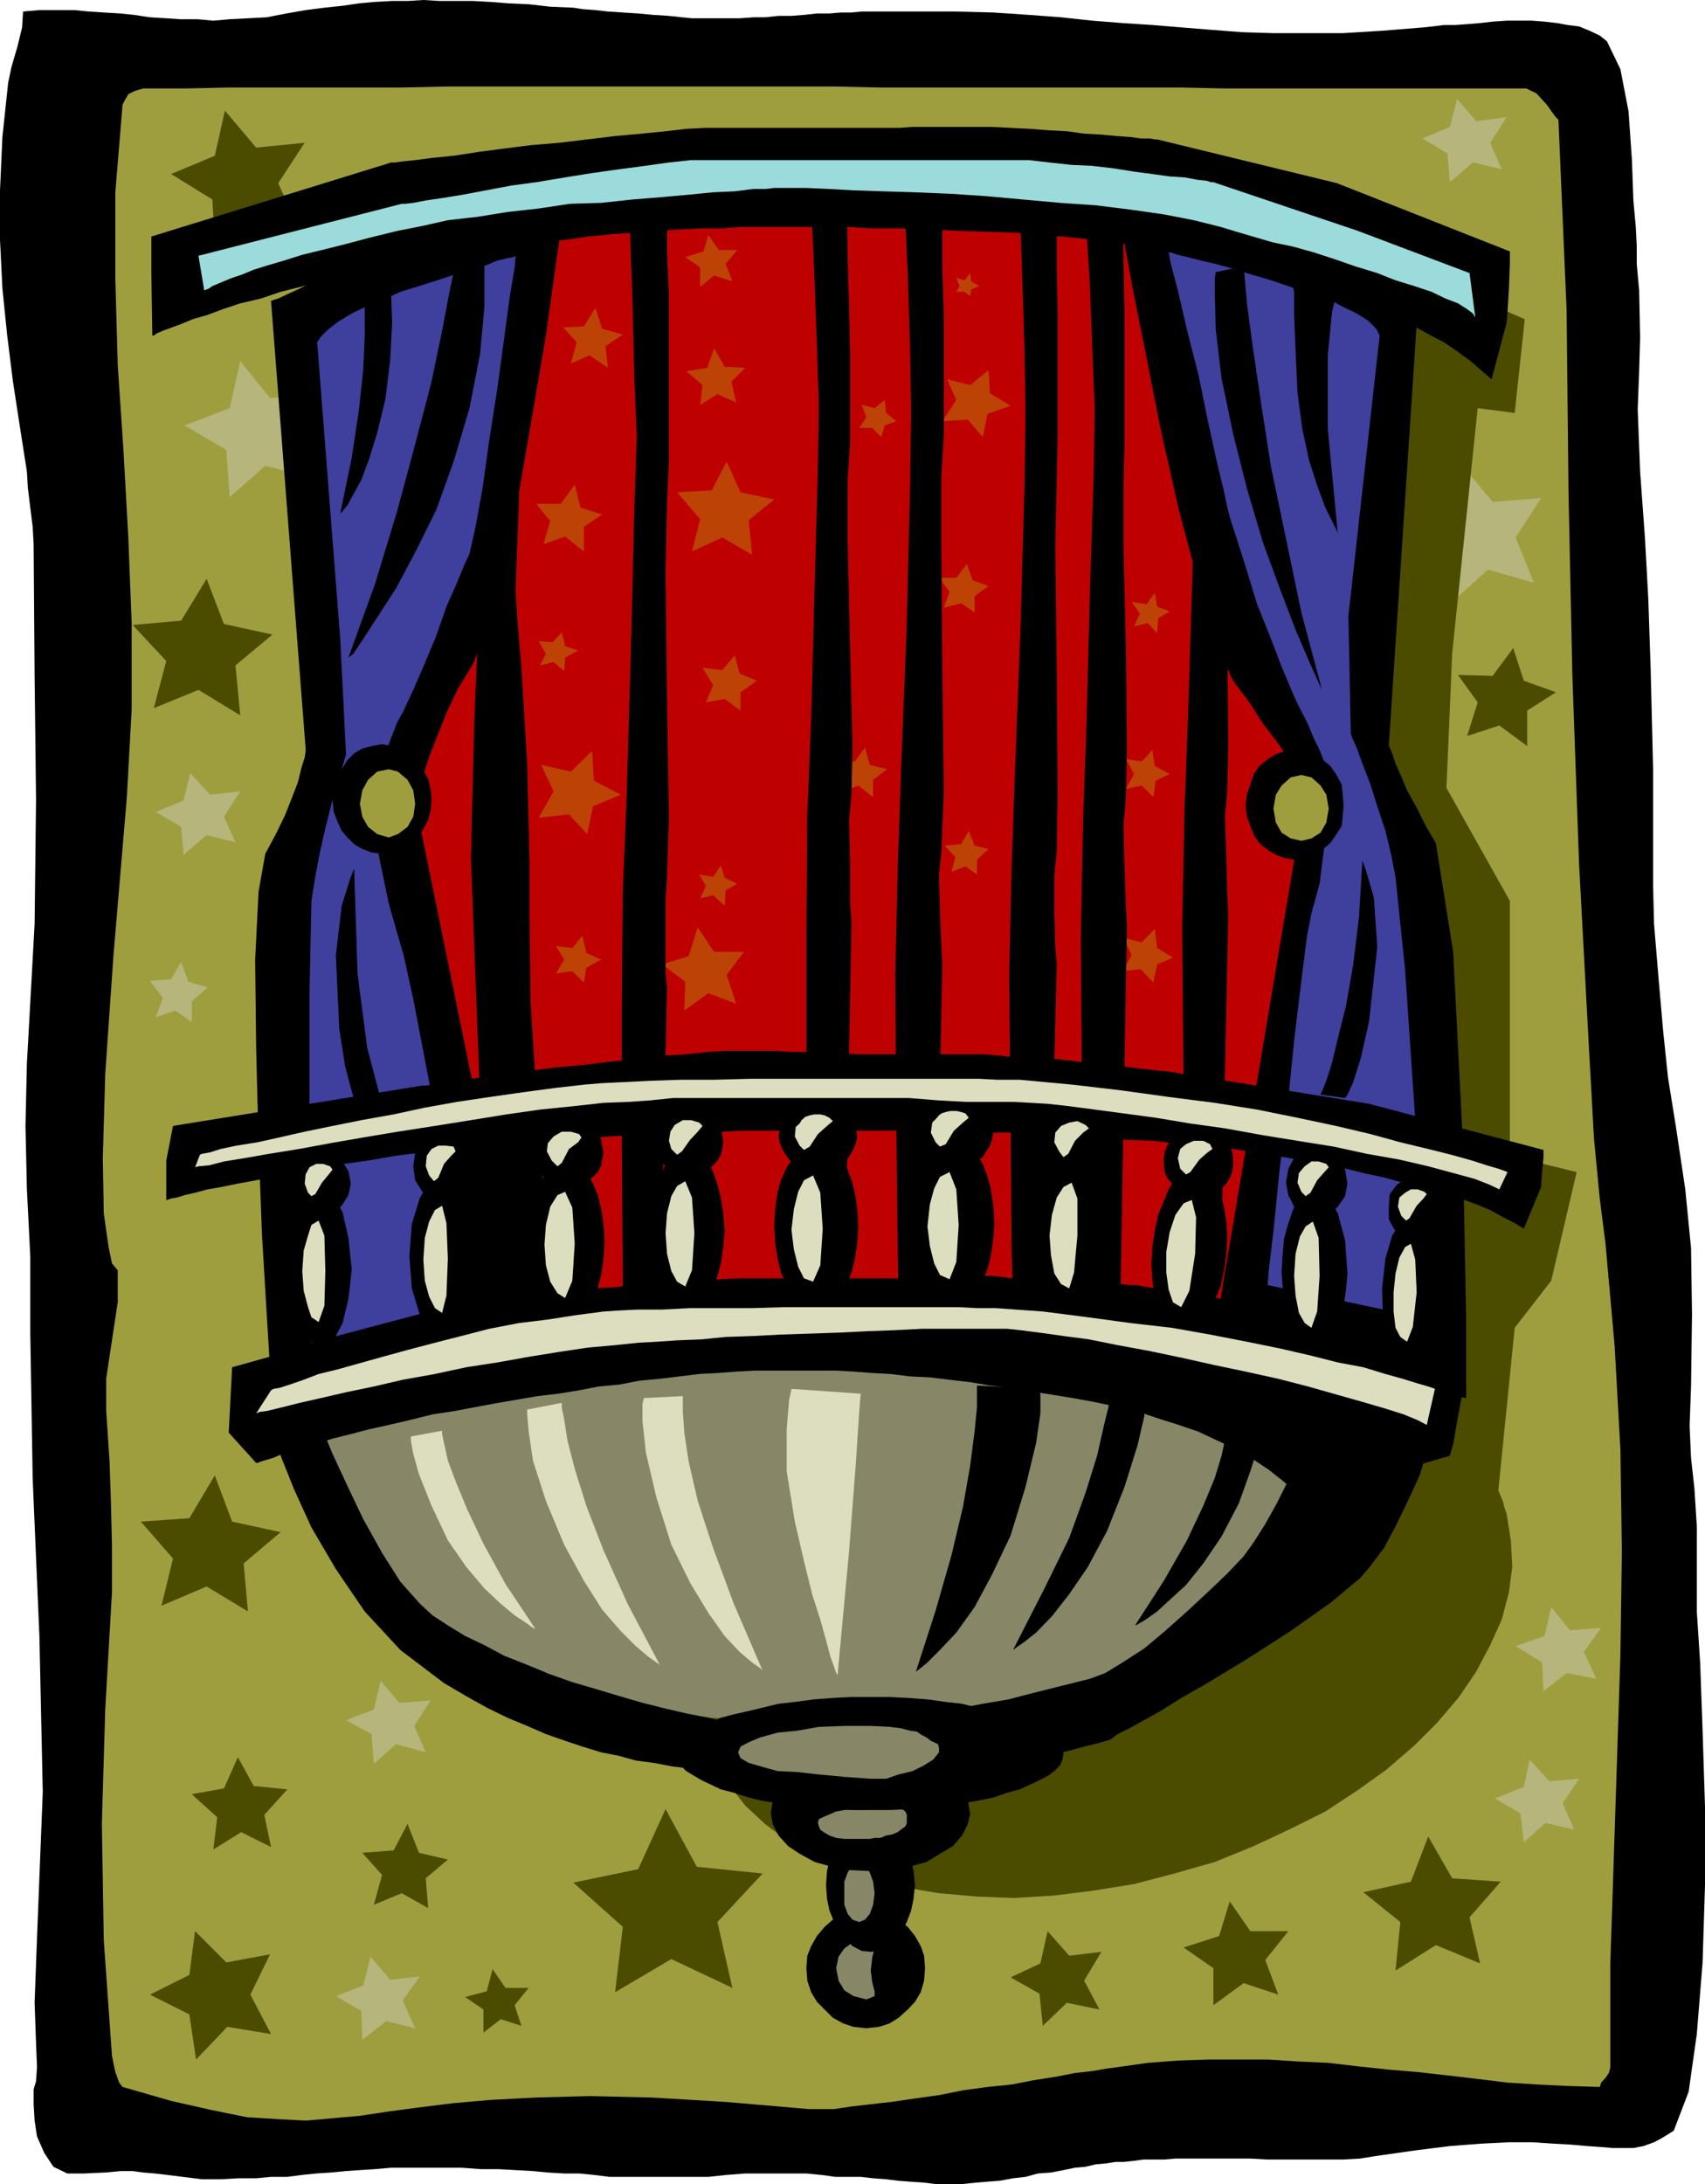 <svg xmlns="http://www.w3.org/2000/svg" width="354.801" height="454.301"><path d="M4.8 2.398 4.599 5.7l-1 4.102-1.2 4.097L1.7 17.2.5 28.5 0 39.598v10.3L.5 60l1 9.8 1.2 9.598L4.097 88.5l1.5 9.598.203 3.402.5 4.098.5 4 .2 3.601.2 27.602.3 25.5-.3 25.898-1.602 29-.297 13 .297 13.2L6.3 261.3v15.898l.5 30.399L8.199 340.3l.7 32.398-1.2 30.5-.5 13.399L7.5 425l.2 5-.2 2.898-.5 1.7v3.101l.2 3.399.5 3.3 1.5 3.403 1.898 2.898L14 452.098h3.598l4.3-.2 3.301-.3h2.399l2.203.3 2.398.2 2.602.3 3.199.403 4 .5h3.898l3.801-.203h3.602l3.097-.297h3.403l3.097-.403 2.903-.3 3.097-.2 3.102-.3 2.898-.2L78 451.2l3.398-.3H96l4.098.3h3.601l3.602.2 3.597.199 3.102.3 3.398.2h3.102l3.098.3 3.203.403h20.597l3.801-.403 3.899-.3H167.8l3.097.3 2.903.403h5.297l2.601.297 2.7.203 2.402.297 2.597.203 2.903.199 2.398.3h5.5l2.899-.3 2.402-.2 2.598-.202 2.703-.5 2.597-.297 2.602-.703 2.7-.2 2.6-.5 2.4-.5 2.198-.199 2.102-.5 2.2-.199 1.898-.3h1.703l1.898-.2 2.2-.3h4.3l2.399-.2h15.601l3.602.2h15.597L283 449l3.098-.5 8.402-1.2 7.2-.902 6.5-.5 5.8-.3h4.8l4.5.3 3.598.2 3.403.3 2.898.2 2.399.203h4.3l2.102-.403 2.2-.8 1.698-.899 2.403-1.5 3.097-8.101 1.7-12 1.203-14.899.5-16.101V375.8L354.3 360l-.5-14-.703-10.8v-17.7l-.5-7.902-.7-6.297-.3-6.703.3-8.2.2-15.097-.2-13.703-1.199-12.2-1.898-12.699-1.703-10.601-1-9.598-.899-10.3-1-12-.199-7.9V160l-.5-20.602-.5-14.898-.7-12.7-1-13.702-.5-12.899.298-8 .203-6.898-.203-9.903-.5-5.5v-3.8l-.2-3.899-.5-5.5-.3-8.398-.7-10.102-1.699-8.8-2.8-5.801-1.5-1.2-2.098-1-2.203-.898-2.399-.3L324 4.8l-2.602-.3-2.597-.2H313.5l-2.902.2-2.598.3-2.402.2-2.7.2H300.5l-2.402.3-1.899.2-8.601.698-8.2.5H265l-6.5-.199-6.5-.5-6.2-.5-6-.5-6.202-.398-6.297-.5-6.5-.703-6.703-.5-7.399-.5-7.898-.2h-19.5l-2.102.2H175l-2.402.203H170l-2.7.297-2.6.203H162l-2.8.297h-2.4l-2.902.203H144l-2.102-.203L139.2 3.3l-3.3-.203-3.1-.297-3.203-.203-3.098-.2-2.602-.3-2.699-.2-1.898-.3-4.801-.2-4.3-.5L105.897.7 102 .4 98.398.2H91.5L88.098 0 84.8.2h-3.203L78 .397 74.7.7l-3.4.5-3.8.399-3.902.5-4 .703-4.098.797-3.902.203L47.8 4l-3.403.3-3.3-.3H37.5l-2.902-.2-3.399-.202-3.3-.5L25 2.8l-3.402-.203-3.098-.2-3.102-.3H8.2l-3.398.3"/><path fill="#9e9e3f" d="M317.598 18.398h-62.899l-9.101-.199h-62.7L173.801 18H92.898l-9.097.2h-36l-8.903.198h-9.097l-1.703.5-1.399.7L26 20.8l-.5 1L24 40v18l.5 18 1.2 17.8 1 18 .698 17.798v18l-1 18.203-2.8 33.097-1.7 24.5-.5 17.5.2 11.5 1 7 .703 3.403 1 1.199.199.2v6.698l-1.2 7.903-1.202 8v6.699L22.8 304l.297 8.898.203 8.7v9.601l-1.403 24.399-.699 23.8.399 24.2 1.703 24 .297 1.5L24 431l.8 2.2.7.898L35.598 437 44 438.898l7.398 1.5 6.5.403 5.7.297 5.8-.5 5.5-.5 6-.899 6-.8 7.2-.899 7.902-.7 9.598-.5 11.101-.3 12.899.3 15.203.9 17.5 1.5h5.297l3.3-.5 4.301-.5 4.399-.5 4.8-.7 5-.7 5-1 5.102-.702 5-.5 4.598-.899 4.5-.699 4.101-.8 3.602-.4 2.898-.5 2.2-.3 6.402-.902 6.5-.5 6-.2H264l6 .403 6.5.297 6 .703 6.5.699 6 .5 6.2.7 6 .698 6.5.801 6.3.399 6.2.3 6.698.2.301-.899.899-1 .703-1 .297-1.199v-21.602l.703-21.3.699-21.399.7-21.601.3-21.297-.3-21.203L336 280l-1.902-21.3-1.2-9.4-1.199-12.5-1.199-21.6-1.902-35.5-1.399-39.302-.8-38L326 64.5l-1.7-39.602-.702-.699-1.7-2.398-2.199-2.403-2.101-1"/><path fill="#b5b57c" d="m319.2 121.2-9.602-2.7-7.399 6.7-.699-9.802-8.7-5.3 9.4-3.598 2.198-9.602 6.2 7.5 10.101-.8-5.3 8.203 3.8 9.398"/><path fill="#4c4c00" d="M314.2 240.398v-53l-13.2-23.5 1.2-28.097 5.3-50.903 7.7 1 2.1-19.5-24.902-10.8L272.898 166 241.5 281.7l-2.902.3-3.399.398-2.8.5-3.399.5-3.102.7-3.398.703-3.102.5-3.398 1-8.402 2.597-8.098 3.403-7.5 3.297-7.2 3.902-6.902 4.3-6 4.298-5.5 5.101-5.097 4.801-4.301 5-3.8 5.5-2.9 5.3-2.202 5.5-1.399 5.5-.699 5.298.2 5.8 1 5.301 1.6 5.2 2.7 4.601 3.598 4.598 4.101 3.8L164 383l5.2 3.098 6 2.703 6.3 2.097 6.7 1.7 7.198 1.203 7.903.699 7.699.3 8.2-.5 8.1-1 8.7-1.402 8.398-2.199 8.403-2.398 8.097-3.301 7.7-3.602 7.203-3.597 6.699-4.403 6-4.3 5.8-5 4.798-4.797 4.5-5.301 3.601-5.3 2.899-5.5 2.402-5.302 1.5-5.699.7-5.3-.302-5.5-.898-5.598-.5-1.403-.2-1-1-2.398 3.4-33.8 7.6-9.802 5.298-22.597-13.899-3.403M56.398 384.2l-6.199-3.102-5.8 3.601.8-6.699-5.3-4.8 6.699-1.2 2.902-6.5 3.3 6 7 .7-4.8 5.3 1.398 6.7m32.7 12.698-5.5-3.097-5.797 2.398L79.5 390l-4.102-4.602 6.5-.5 2.903-5.5 2.398 6 6 1.403-4.601 3.898.5 6.2m-32.7 26.199-9.097-1.5-6.5 6.8L39.398 419l-8.199-4.102 8.2-4.097 1.199-9.102 6.5 6.5 9.101-1.699-4.101 8.398 4.3 8.2m-4.8-87.898L43 330l-9.402 4L36 324.2l-6.7-7.7 10.098-.7 5.301-8.902 3.602 9.602 10.097 2.2-7.699 6.5.899 10M50 148.8l-8.7-5.3-9.3 3.8 2.598-9.8-7-7.5 10.101-.902 5.301-8.7 3.598 9.403L56.699 132 49 138.398l1 10.403M62 47.2l-9.902-2.602-7.399 6.703-.5-9.801-8.601-5.3 9.101-3.802L46.801 23l6.5 7.7 10.097-1-5.5 8.398L62 47.199"/><path fill="#b5b57c" d="m64.8 99.3-9.6-2.402-7.4 6.5-.702-9.8-8.7-5.098 9.403-3.602 2.199-9.8 6.2 7.703 10.1-1-5.3 8.398 3.8 9.102M49 175.2l-6-1.5-4.8 4.1-.5-5.8-5.302-3.102L38.2 166.5l1.399-5.7 4.101 4.5 6.301-.702-3.402 5.3L49 175.2m263.5-140-6-1.4-4.8 4.098-.5-6-5.2-3.097 5.7-2.403 1.5-5.8 4 4.601 6.3-.8-3.402 5.3 2.402 5.5M88.598 364.5l-6.2-1.7-4.597 4.098-.5-6.199L72 357.801l5.8-2.203 1.4-6 3.898 4.601 6.5-.5L86.199 359l2.399 5.5m-2.2 57.398-6-1.5-5 3.903-.199-6-5.3-3.102L75.597 413l1.5-6 4.101 4.8 6.2-.702-3.598 5 2.597 5.8m241.201-41.3-6-1.399-4.5 4-.7-6-5.3-3.101 6-2.399L318.3 366l4.097 4.5 6.2-.5-3.399 5.098 2.399 5.5M332.2 349.2 326 348l-4.8 3.8-.302-6-5.5-3.402 6-2.097 1.403-6 3.898 4.797 6.5-.5-3.601 5 2.601 5.601M39.898 212.598l-3.398-2.399-4.102 1.399 1.5-4L31.2 204l4.399-.3 2.101-3.602 1.5 4.101 4 1.2-3.3 2.902v4.297"/><path fill="#4c4c00" d="m308 408.398-9.2-3.8-8.402 5.3 1-10.097-7.699-6.203 9.899-2.2 3.601-9.398 5 8.7 10.102.698-6.5 7.403 2.199 9.597M152.398 413.5l-12.699-6L128 414.398l1.598-13.597-10.297-9.203 13.5-2.797 5.699-12.5 6.5 12 13.7 1.398-9.4 10.102 3.098 13.699m-43.898 7.898L104.2 420l-3.602 2.8V418l-3.797-2.602 4.5-1.199 1.199-4.601 2.7 3.902h4.8l-2.902 3.598 1.402 4.3m157.5-6.5-7.2-2.398-6.3 4.598v-7.7l-6.2-4.3 7.4-2.399 2.198-7.199 4.301 6.2h7.899l-4.797 6 2.699 7.198M228.8 418l-6.8-1.402-5 4.8-.7-6.699-6-3.398 6.2-2.903 1.5-6.699 4.5 5.102 6.7-.801-3.602 6 3.203 6M317.8 155.2l-5.8-4.302-6.7 2.2 2.2-7-4.102-5.7 7.2.2 4.3-5.797 2.2 6.797L323.8 144l-6 3.8v7.4"/><path fill="#bf0000" d="M82.8 48.398 84.5 280.5h1l2.598-.5 3.902-.402 5.5-.5 6.5-.7 6.898-.8 8.2-.7 8.101-.699 8.399-.699L144 275l8.2-.5 7.698-.5 7.403-.2 6-.202 5.097.203 3.801.5 3.602.699 5.297.2 5.703.8 7.199.398 7.5.5 7.898.5 8.2.5 8.101.7 8.2.5 7.699.5L259 280l6.5.8 5.7.4 4.6.8 3.4.398 1.6.801 2 .899 1.598.3h1.5l1.403-.3 1-.5.699-.399v-.5l.2-.3-1.2-235.2-.902-.199-2.899-.5-4.3-.902-5.801-1.2-6.5-1.199L260 41.7l-8.402-1.7-8.899-1.402-8.898-1.7-8.602-1.398-8.699-1.2-8.102-1-7.199-.902-6.5-.5h-5.3l-3.801.2-3.399.3-4.601.7-5 .203H166.8l-6.203.297-6.7.703-7.199.199-7.199.5-7.7.7-7.702 1-7.399.898-7.5 1.703L102 41l-6.902 2.2-6.297 2.1-6 3.098"/><path d="m314.2 52.3-36-14.202L240.8 29h-.5l-1-.2h-1.902l-2.199-.3-2.8-.2-3.2-.3-3.601-.2-3.598-.5-3.8-.202-3.802-.297-4.097-.203-4.102-.2h-16.3l-2.7.2h-40.5l-3.898.203-4.301.5-5 .5-5.5.5-11.602 1.398-6 .5-5.5.7-5.3.699-5.2.8-4.097.403-3.903.5-2.8.297-1.5.203h-.7L31.5 49.199v7.899l.2 12.703h.3l.7-.5 1.198-.5 1.903-.703 1.898-.7 2.399-1 3.101-.898 3.2-1.2L50 63.099l4.3-1 4.098-1.399L68 58.301l5.2-1.5 5.3-1.203 5.5-1.2 4.598-.699 4.3-.898L98 52l4.5-.7 5.098-.5 4.8-.402 5.2-.5 4.8-.699 5.102-.5 4.8-.3 4.798-.399 4.5-.3 4.601-.2h4.102l4.097-.3H176.2l5.301.3h5.5l6 .2 6 .3 6.2.2 6 .198 12 1 5.8.7 5.5.703 5.5.5 4.8 1 6.298 1.199 5.5 1.398 5.5 1.5 5.5 1.403 4.8 1.699 5.102 1.2 4.3 1.698L286.099 64 290 66l3.8 1.598 3.598 2 3.102 1.601 2.898 2L306 75.098 308.2 77l2.198 1.898L313.5 67.2l.2-2.199.3-5 .2-5.3v-2.4"/><path d="m269.3 282.898-.202-12.5-.297-28.5-.203-32.699.5-24.398.5-18.301.902-25.2.5-23.702.2-12.5L271 93.8l-.5-13.203L270 70l-.402-4.5-2-11.5 9.902-1.5v3.898l.5 9.301.2 11.102v55.597l.198 20 .801 19.2-.3 9.8-.7 5v8.403l.2 8 .5 3.597-1.7 75.801-7.898.7"/><path d="m233.3 47 .7 3.598L235.7 60l2.698 13.398L241.5 89.2l3.8 16.8 4.098 15.398 3.602 12.5 3.598 7.7 3.402 4.5 2.598 4.101L265.5 154l2.098 2.898 1.703 2.7 1.5 1.902.898.898.301.5L252 282l53.098 8.8v-16.5l-.7-37-2-39.3-3.597-22.602-2.102-3.597-1.898-3.801-2-3.602-1.203-2.898-1.2-2.7-.699-2.1-.5-1.2-.199-.3 6-90.7-.5-.2-.902-.5-2-.702-2.399-1-2.601-.899L283 59.7l-3.8-1.398-4.4-1.703-4.5-1.399-4.8-1.699-5.3-1.5-5-1.2-5.302-1.202-5.8-1.2-5.297-.898-5.5-.5"/><path fill="#878768" d="m61.5 298 .2.5.5 1.5.698 1.898 1.2 2.602 1.5 3.098 1.601 3.902 2.399 3.8L72 319.599l2.7 4.101 3.1 4.602 3.598 4.097 3.602 4 4.098 3.903 4.3 3.097 4.801 2.903 4.801 2.097 3.598 1.2 3.8 1 3.903 1 4.097.902 4 1 4.602.898 4.098.801 4.5.399 4.101.8 4.301.403 4.098.5 3.902.297 3.598.402h3.3l3.403.3h12.898l3.899-.3 4.5-.2H188l4.5-.202 4.598-.297 4.8-.5 4.5-.203 4.602-.5 4.098-.5 3.8-.7 3.602-.699 3.098-.699 2.902-.7 4.8-1.702 5.298-1.899 4.8-1.699 4.801-1.902 3.801-1.5 3.2-1.2 2.1-.898.7-.3 1.5-1.4 3.598-4.3 5.3-6.3 6-7.4 6-7.702 5.5-7 3.602-5.7 1.898-3.898v-2.402l-1-1.899-1.898-2.101-2.402-2L282.8 288l-3.903-2-4.5-1.602-5.097-1.5-3.3-.698-4.602-1-5-.699-6.3-.7-6.899-.5-7.199-.702-7.7-.5-7.702-.5-8.2-.2-7.898-.5-7.7-.199-7.402-.3-6.699-.2h-21.101l-5.797.5-7.203.899-7.7 1-8.097 1.402-8.703 1.5-8.899 1.7-8.8 1.898-8.7 1.703-8.101 1.898-7.5 1.899-6.899 1.703L69.598 294l-4.297 1.398-2.602 1.403L61.5 298"/><path d="m304.8 286.5-31.902-13.402-34.8-5.5h-.2l-1.199-.297h-1.5l-2.101-.203-2.399-.297-2.898-.203-3.403-.2h-3.097l-3.801-.3h-3.402l-3.598-.2-3.8-.5h-14.4l-2.702.5h-36.2l-3.398.2-3.8.3h-4.602l-4.5.403-5.098.5-4.8.5-5.2.199-4.602.5-4.8.5-4.098.5-3.8.5-3.102.2-2.2.198-1.699.301h-.5l-48.898 13.7L47.598 298l5.703 6.3h.297l.703-.3.699-.2 1.7-.5 1.698-.702 2.403-.7 2.597-.699 2.602-1 3.398-1 3.602-.898 3.8-1 4.098-.903 4.301-1L90 294.2l4.598-.699 5.3-1 3.801-.7 4.102-.702 4.097-.7 4.301-.5 4.301-.699 4.098-.8 4.3-.399 4.102-.8 4.3-.4 4.098-.5 4.102-.5 3.8-.202 3.9-.297 3.8-.203h17l3.598.203 3.902.297 3.8.203 4.098.5 4.102.199 4.098.5 4.3.5 4.102.7 4.3.5 4.098.698 4.5.7 4.301.703 4.399.797 3.3.703L234 293l3.898 1 3.602 1.2 3.8 1.198 4.098 1.403L253 299.5l4.098 1.898 3.3 1.903 3.602 2.398 3.398 2.7 2.903 2.8 2.597 2.7 2.403 3.101 1.898 3.598 1 3.402 3.399-.8 2.601-2.102 2.2-3.598 1.902-4.102 1.199-3.597 1.2-3.102 1.398-1.699 1.5.2 8.101-2.4.7-2.402 1-5.699 1-5.5.402-2.699"/><path d="m56.398 297.098.5 1.703 1.7 4.5 2.601 6.5 3.602 7.898 5.097 8.7 6 8.8 7.403 8 9.097 6.899L97 352.8l4.3 2.398 4.298 2.102 4.101 1.699 3.899 1.7 4 1.398 3.601 1.203 3.899 1.199 3.601.7 3.602 1 3.797.5 3.601.698 3.899.5 3.8.5 3.801.2 4.102.5 4.297.5h4.8l5.102.402 5.5-.402 5.5-.297 5.5-.203 6-.7 5.598-.3 5.5-.7 5.3-.699 5-1L218 365l4-.7 3.598-1 2.902-.702 2.398-.7.5-.3 1.2-.899L235 359.5l3.098-1.7 3.402-1.902 4.3-2.699 4.598-2.601L254.7 348l4.801-2.902 4.8-3.098 4.5-2.902 4.098-2.899 4.102-2.898 3.098-2.602 2.902-2.398 1.898-2.203L288 322l2.398-4.5 2-4.102L294 310l1.5-3.3.7-2.4.5-1.5.198-.402-23-9.898-.3 1-.899 2.098-1.199 3.601-1.5 4.102-1.902 4.597-2.399 4.801-2.398 4.301-2.403 3.8-2.097 2.9-3.403 3.6-4.097 3.9-4.301 4-4.602 4.1-4.3 3.598-4.5 2.903L230 348l-3.2 1.2-3.6.898-4 1-4.802 1.203-4.597 1.199-5.301.898-5.3 1-5.2 1-5.602.903-5.199.699-5.601.5-5 .5h-13.899l-3.601-.2-3.899-.5-3.8-1-4.598-.902-4.301-1-4.8-1.199-4.802-1.398-5-1.5-4.8-1.403-4.797-1.699-4.602-1.898-4.8-1.903-4.098-2.199-4-1.898-3.602-2.203L90 336l-2.602-2.402L83.301 329l-3.801-6-3.902-7-3.297-6.902-3.102-6.7-2.398-5.8L65.098 293l-.5-1.402-8.2 5.5"/><path fill="#ddddbf" d="m111.398 338.8-.5-.202-1.398-1-2.402-1.598-2.899-2.402-3.398-3.2-3.801-4.5-3.8-5.5-3.4-7.199-2.6-6.5-1.2-4.3-.5-2.7v-.898l6.5-1.203v.703l.398 1.898.801 3.602 1.602 4.297 2.398 5.8 3.399 7.2 4.601 8.402 6.2 9.3m25.901 7.5-.702-.5-1.7-1.202-2.597-2.2-3.102-3.097-3.898-4.5-3.801-6-4.102-7.5-3.8-9.102-2.7-8.398-.898-6.203-.3-3.399v-1l7.198-1.398v1l.5 2.398.7 4.5 1.5 5.801 2.402 7.7 3.598 9.3 5 11.098L137.3 346.3m21.4 1.2-.5-.5-1.7-1.2-2.602-2.202-3.097-3.297-3.403-4.801-3.8-6.3-3.899-7.9-3.101-9.8-2.2-9.402-.699-6.5V292l.301-1.2 8.098-.402v3.301l.3 4.301.903 6 1.898 8.2 3.2 9.8 4.3 11.598 6 13.902"/><path d="m236.2 338.098.5-.2 1.698-1 2.403-1.699 2.597-2.398 3.403-3.102 3.597-4.5 3.801-5.601 3.602-6.899 2.398-6.699 1.399-4.402.3-2.598v-1l-6.5-1.402v.703l-.5 2.199-.699 3.3-1.398 4.598-2.403 5.801-3.398 7.2-4.8 8.402-6 9.297m-25.4 5.102.7-.5 1.7-1.2 2.398-1.902 3.3-3.399 3.602-4.601 3.898-5.7 4-7.5 3.602-9.097 2.7-8.602 1.398-6 .3-3.398v-1.203l-7.5-1.2v1l-.199 2.602-1 4.098-1.398 6.203-2.403 7.699-3.398 9.398-5.3 10.801-6.4 12.5m-20.202 4.501.703-.5 1.699-1.4 2.598-2.6 3.402-3.602 3.8-5.297 3.598-6.703 3.903-8.2 3.097-10.097 2.2-9.102.902-6.199v-3.902l-.2-1.2-13-.699v4.602l-.5 5-.902 7-1.5 8.597L198 323.5l-3.3 11.5-4.102 12.7"/><path fill="#ddddbf" d="M174.3 348.398 174 348l-.402-1.2-.797-2.202-.903-3.399-1.199-4.3-1.699-5.301-1.7-6.899-1.902-8.199L163.7 306v-8.7l.5-6 .5-2.402 14.399 1-.297 3.801-.703 10.602L176.7 322.5l-2.398 25.898"/><path d="m180.3 421.898 2.598-.3 2.2-.7L187 419.7l1.898-1.699 1.5-1.602 1.2-2L192.3 412l.199-2.602-.2-2.597-.702-2-1.2-2.102-1.5-1.898-1.898-1.5-1.902-1.203-2.2-.7-2.597-.199-2.703.2-2.098.699-2.2 1.203-1.702 1.5-1.598 1.898-1.2 2.102-.8 2-.2 2.597.2 2.602.8 2.398 1.2 2 1.598 1.602 1.703 1.7 2.199 1.198 2.098.7 2.703.3"/><path fill="#878768" d="m180.3 415.898 1.7-.699v-1l-.5-1.898-.3-2.403.3-2.699.5-1.898v-1.403l-1.7-.5-2.702.5-1.899 1.403L174.5 407l-.5 2.398.5 2.602 1.2 2 1.898 1.2 2.703.698"/><path d="m181.2 406 2-.2 1.6-1 1.5-1.202 1.2-1.598 1.2-2.2.898-2.402.5-2.398.3-2.902-.3-2.899-.5-2.398-.899-2.403-1.199-2.097-1.2-1.703-1.5-1.2-1.6-1-2-.199-1.9.2-1.902 1-1.199 1.199-1.398 1.703-1.203 2.097-1 2.403-.5 2.398-.2 2.899.2 2.902.5 2.398 1 2.403L174.8 402l1.398 1.598 1.2 1.203 1.902 1 1.898.199"/><path fill="#878768" d="m178.8 399.8 1.2-.5 1-1.202.7-1.899.3-2.398-.3-2.403-.7-1.898-1-1.5-1.2-.402-1.402.402-1 1.5-.699 1.898v4.801l.7 1.899 1 1.203 1.402.5"/><path d="m181.2 389.2 4.1-.2 3.9-.7 3.6-1 2.798-1.702L198.3 384l1.898-2.2 1.2-2.402.5-2.199-.5-2.601-1.2-2.399L198.3 370l-2.703-1.602-2.797-1.5-3.602-1.199L185.3 365l-4.102-.2-4.3.2-3.801.7-3.598 1.198-3.102 1.5L164 370l-2 2.2-1.2 2.398-.402 2.601.403 2.2L162 381.8l2 2.199 2.398 1.598 3.102 1.703 3.598 1 3.8.699 4.301.2"/><path fill="#878768" d="m181 382.5 1-.2h1.2l1.198-.5 1.2-.202 1.203-.5.898-.7.7-.5.3-.699V377.5l-.3-.7-.399-.3-1.2-.5-1.5-.2h-4.8l-2.402.2-2.399.5-1.699.3-1.602.7-1.199.5-.8.398-.2.801.2.7.3.699.7.5 1.199.703 1.402.5 1.7.199h5.3"/><path d="M181.2 376.5h4.1l3.9-.2 4-.3 3.398-.402 3.601-.5 3.102-.5 3.398-.7 2.899-1 2.601-.699 2.2-1 1.902-.898 1.898-1 1.2-.903 1.199-1.199.5-1.199.203-1.2-.203-1.202-.5-1.2-1.2-1.199-1.199-1-1.898-1.199-1.903-.7-2.199-1-2.601-.702-2.899-.7-3.398-.699-3.102-.8-3.601-.399-3.399-.5-4-.3-3.898-.2h-8.403l-3.8.2-3.899.3-3.601.5-3.598.398-3.3.801-2.9.7-3.1.699-2.7.703-2.102 1L146 359l-1.7 1.2-1.5 1-1.202 1.198-.399 1.2-.3 1.203.3 1.199.399 1.2 1.203 1.198 1.5.903 1.699 1 1.898.898 2.102 1 2.7.7 3.1 1 2.9.699 3.3.5 3.598.5 3.601.402 3.899.3 3.8.2h4.301"/><path fill="#878768" d="M181.2 370h3.198l2.602-.902 2.898-.7 2.403-1.199 1.898-1.199 1.2-1.5v-.902l-.2-.797-1.5-.703-.898-.7-1-.5-1-.699-1.403-.199-1.898-.5-2.402-.3-3.899-.2h-5.5l-5.3.2-4.5.8-4.098.398-3.602 1-2.398 1-1.703.903-.5 1.199.5 1.2 1.703 1 2.398.698 3.602 1 4.097.2 4.5.5 5.301.5 5.5.402"/><path fill="#bc4206" d="m121.5 114.7-3.902-3.102-4.5 1.601 1.402-4.8-2.902-3.598h5.101l2.899-4 1.203 4.797 4.5 1.402-3.801 2.598v5.101m-4.102 24.899-2.199-1.899-2.8.7 1.199-2.399-1.5-2.602 2.902.2 1.898-2.098.7 2.898 2.703.903-2.703 1.5-.2 2.797M122.2 173.5l-3.802-4.102-6.3.7 3.101-5.5-2.601-5.5 6.203 1.402 4.398-4.3.399 6.198 5.601 2.903-5.8 2.398-1.2 5.801m31.899-25.7-3.297-2.402-3.903.7 1.5-3.598-2.199-3.602 4.102.5 2.597-3.097 1 3.797 3.602 1.5-3.402 2.402v3.8m2.402-32.402-6.2-3.597-6.3 2.898 1.7-6.699-4.802-5.602 7.2-.398 3.101-6 2.899 6.398 7 1.5-5.297 4.301.699 7.2M153.2 83.7l-3.9-1.7-3.6 2.2.5-4.102-3.4-2.899 4.4-.699 1.398-4.102 2.203 3.903 4.297.199-2.899 2.898 1 4.301M126.5 76.5l-3.8-2.602-3.9 1.7 1.2-4.399-2.8-3.101 4.3-.2L123.898 64l1.403 4.398 4.297 1.2L126 72l.5 4.5m56.898 14.398L181.5 89h-2.7l1.5-2.2-1-2.6 2.7.698 2.098-1.699.3 2.7 2.102 1.699-2.402.902-.7 2.398M181.7 165.8l-3.102-2.402-3.098 1.2.898-3.399-1.898-2.8h3.398L180 155.5l1 3.598 3.598.902-2.899 2.2v3.6M150.8 188.398l-2.402-2.199-2.699.7 1.2-2.598-1.399-2.403 2.898.5L150 180l.8 2.598 2.598 1.203-2.398 1.398-.2 3.2m-29.3 15.999L119.098 202l-3.399.5 1.7-2.902-1.7-2.797 3.399.398 2.101-2.601.801 3.601 3.098 1.399L122 201.3l-.5 3.097m81.8-22.499-2.402-1.699-2.898 1.2.8-3.098-2.202-2.403 3.402-.3 1.598-2.797 1.203 3.097 2.898.7-2.398 2.203v3.097m-.501-54.5L200 125.5l-3.602.898 1.2-3.3-2.2-2.899H199l2.2-2.898 1.198 3.398 3.301 1.2-2.898 2.101v3.398m1.699-36.5-3.102-3.597-5.3.297L199 83.199l-1.902-4.3 4.8 1.199L205.7 77l.301 4.8 4.3 2.598-4.8 1.7-1 4.8m-2.603-29.3-1.199-.899H199l.7-1.199-.7-1.7 1.7.5 1.198-1.5.2 1.7 1.703 1-1.703.7-.2 1.398m-49.5-3.098-3.8-1.2-2.899 2.4v-4.102l-3.101-2.098 3.8-1.2 1-3.402 2.2 3.102h3.8L151 54.898l1.398 3.602m.802 150.3-5.802-2.202-5 3.601.2-6-4.797-3.601 5.5-1.7 1.898-6 3.399 5.102h6.203l-3.602 4.8 2 6m87.601-77.1-2-2.102-2.8.703 1.2-2.703-1.7-2.399 3.098.5 1.703-2.398.5 2.898 2.597 1-2.398 1.399-.2 3.101M240 165.8l-2.402-2.402-3.297.7L236 161l-1.7-3.102 3.298.5L239.8 156l.5 3.3 3.097 1.7-2.898 1.398-.5 3.403m.001 38.597-2.602-2.8-3.8.402 1.902-3.3-1.7-3.602 3.798.902 2.703-2.8.5 4 3.297 2-3.297 1.398-.801 3.8"/><path d="M110.2 41.7v21.6l-.5 3.098-.7 7.7-.7 9.902-.3 10v9.898l-.402 10.301-.297 8.602.297 5.297.902 10.8 1.2 19.903.5 20.398V191l.198 17.3 1.7 27.298 2.203 25.5.898 11.3-13.601.903L98 178.5l.2-8.602.5-19.898.898-21.402 1.203-13.7.797-11 .203-16.3-.203-16.797L101.3 59.5l.699-3.102 2-3.898 1.2-4.3-.302-5.802.5-.898 1.903-.3 1.898.3 1 .2M168.3 273.098l-.3-13.2-.2-30.5v-34.8l.2-25.399.8-19.699.7-27.102.7-25L170.397 84 170 72l-.5-13.7-.5-11.5-.2-4.6-2-12.2 8.9-2v4.098l.5 9.902.198 12 .301 10.3.2 9.098v18.7l-.5 7.5V113l.5 21.598.5 20.203-.2 10.297-.5 5.5.2 9.101v8.399l.3 3.601-1.5 80.7-7.398.699m-38.703 2.402v-11.102l-.2-26.398v-30l.2-22.3.8-20.102.903-30.797.699-29 .5-15.102-.5-12-.402-16.601-.5-14.098-.297-6-.903-6.8 8.602-.4v2.798l.3 6.5V52.8l.4 8.398V96l-.4 8.398-.3 14.801.3 26 .4 24.899-.4 12.3-.3 4.801v15.102l.3 3.297-1.5 69.601-7.702.301m96-1.5-.2-13.2-.199-30.402-.3-34.8.5-25.5.699-19.7.703-27.097.797-25.203.203-13.2-.5-12-.5-13.699-.703-11.5-.2-5-1.699-12L233.098 29v4.098l.5 9.601.203 12L234 65.2v27.602l-.2 7.5V114l.5 21.3.2 20.2-.2 10.5-.5 5.598.2 8.8.3 8.403.2 3.597-1.402 80.903-7.5.699m21.202-6.7-.3-12.202-.2-29.297-.3-33.102.5-24.5.7-18.699.8-25.7.7-24 .198-12.702-.5-11.297L248 62.398l-.5-10.8-.3-4.598-1.9-11.8 8.9-1.602v4l.5 9.402.198 11.3.301 10.098v26.403l-.3 7.199v12.898l.5 20.403.199 19.199-.2 9.898-.5 5.5.301 8.403.2 8.097.199 3.602L254 266.598l-7.2.703m-59.8 3.097-.2-11.199-.3-26.398-.2-30 .5-22.102.7-20.199 1.2-30.902.698-29.098.2-14.902-.2-12.399-.5-16.398-.699-14.403-.199-6-.8-6.398 8.398-.3v2.698l.3 6.7.2 8.601v8.2l.3 9.8v24.7l-.5 8.699V114l.2 25.898.3 24.903-.5 12.297-.5 5 .2 7.703.3 7.199.2 3.398-1.399 69.301-7.699.7m23.8-.001-.3-11.199-.2-26.398-.3-30 .5-22.102.7-20.199 1.198-30.902.801-29.098.2-14.902-.2-12.399-.5-16.398-.5-14.403-.199-6L211 30l8.598-.3v2.698l.3 6.7v16.8l.2 9.801v24.7l-.2 8.699-.3 14.902.3 25.898.2 24.903-.2 12.297-.5 5v7.703l.2 7.199.3 3.398L218.2 269.7l-7.398.7"/><path d="m117.398 43.2-.5 3.3-1.398 9.598-1.902 13.703-2.7 15.797-2.898 16.8-3.3 15.403-3.102 12.5-3.2 7.898-3.097 5-2.403 5.102L91 153.098l-1.7 4.3-1.202 3.801-.899 2.899-.5 1.902-.3.8 22.8 111.598L56.4 289.2l-.2-4.398-.699-11.5-1-16.801-.7-18.902-.5-19.7-.202-18.3.703-14.098 1.398-7.902 2.2-4.098 1.902-3.902 1.5-3.797L62 162.699l.7-2.898.698-2.203.2-1.399v-.5l-7.2-93.101.5-.2 1-.3 1.903-.899 2.199-1 2.8-1.398 3.4-1.5 3.8-1.703L76.098 54l4.8-1.7 4.602-1.5 5.3-1.6 5-1.7 5.5-1.5 5.298-1.2 5.3-1.202 5.5-.399"/><path fill="#3f3f9e" d="m66 71.2 4.8 61.698 1.2 24-.2.7-.702 2.402-1 3.398-1.2 4.102-1.199 4.8-1.199 5.298-.902 4.8-.797 5-.403 19.403V238l.2 28.598.203 12.703 32.398-8.602-.398-3.101-1.5-8.399-2.102-11.8L91 234l-2.602-13.7L86 207.8l-2-9.1-1.402-4.802-1.7-6L79 178.801l-1.402-8.403-.797-3.597.797-2L79 160.3l1.898-5.5 1.7-4.403L84 147.801l2-4.301 2.398-5.5 2.403-5.8 2.097-6 2.2-5 1.703-4.102.898-1.899 1.2-5.3 1.5-8.2 1.402-10.101L103.5 80.8l1.398-10.301 1.2-8.902 1-6 .203-2.399-.5.301-1.203.2-2.098.5-2.402 1-3.098.698-3.402 1.2L91 58.3l-3.8 1.2-3.9 1.2-3.6 1.698-3.602 1.403-2.899 1.398-2.8 1.7-2.2 1.699L66.801 70 66 71.2m221.098-1.4-6.5 58.298.5 24.5.203.703 1 2.199 1.199 3.3 1.7 4.4 1.398 4.5 1.703 5.1 1.199 5 .898 4.598 2 19.403 2.102 31 1.7 28.797.698 12.703-33.097-7 .199-2.903 1-8.398 1.2-12 1.698-13.602 1.403-14L270.8 204l1.199-9.402.898-4.598 1.7-6.2 1.203-9.402 1-8.097.398-3.602-.199-.5-.5-1.398-.902-2.203-1-2.598-1.2-2.402-1.199-2.899-1.199-2.398-1-1.903-1.2-2.699-2.1-5-2.4-6.3-2.702-6.7-2.098-6.898-1.902-6-1.5-4.602-.7-2.601-.699-3.399L253.2 96l-1.898-8.7-1.903-9.3L247 68.598l-1.902-8.2-1.5-5.699-.399-2.199h.399l1.5.5 2.101.5 2.7.7 3.101.698 3.598 1 3.8 1.2L264.5 58.3l4.098 1.398 3.8 1 3.903 1.399 3.097 1.703 2.903 1.398 2.398 1.5 1.7 1.7.699 1.402"/><path d="m70.8 106.8.5-.5 1-1.202 1.2-2.2 1.7-3.097 1.6-4.301 1.7-5.5 1.7-7 1-8.2.398-7.6-.2-5.602-.5-2.797-.199-1-5.3-.203v.703l.5 2.398v9.102l-.301 7-.899 8.398-1.5 10-2.398 11.602M283.5 179l.7 1.898 1.698 5.801.7 10.301-1.7 15.398L283.2 220l-1.601 5.098-1.2 2.601-.5.7-5.097-.7.297-.699.902-2.2 1.2-3.8 1.198-5 1.7-6.8 1.5-8.602 1.203-9.797L283.5 179m-209.8 1.7-.7 1.698-1.902 6-1.2 10.301.7 15.301 1.203 7.7 1.398 5.3.801 2.598.398 1 5.301-1-.898-2.598-2.403-9.102-2-15.398-.699-21.8M72.5 136.8l1-.8 1.898-2.8 3.102-4.802 3.898-6 4-7.5L90.801 106l3.597-10L97.7 84.898l2.2-11.3.902-9.797v-9.602l-5.703-1.398-.297 1.898-1.203 5.7L92 68.8l-2.2 10.597-3.402 13-3.8 14.102L78 121.598 72.5 136.8m205.898-25.702-.199-.7-1-2-1.398-2.8-1.703-4.598-1.7-5.3L271 89.2l-1-7.602-.402-8.7-.297-7.398v-4.8l-.5-2.2-.203-.7L278 61.599l-.8 3.203-.9 9.097V89.2l2.098 21.899m-3.3 32.401-.7-1.5-2-4.5-2.8-6.5-3.2-8.402-3.597-9.797-3.301-11.102-2.902-11.5-2.399-11.5L253 68.598l-.2-7V57.8l.2-1.203 5.8-1.2.2 2.2.5 5.703 1.2 8.898 1.698 11.5 2.102 13.5L267.598 112l3.203 15.398 4.297 16.102M79.5 177.598l2.098-.297 1.703-.703 1.699-1 1.7-1.399 1.198-1.398 1.2-2.203.5-1.899.203-2.398-.203-2.203-.5-2.098-1.2-2-1.199-1.902L85 156.699l-1.7-1-1.702-.5-2.098-.398-2.2.398-1.902.5-1.699 1-1.398 1.399L71.098 160l-1 2-.7 2.098-.199 2.203.2 2.398.699 1.899 1 2.203 1.203 1.398 1.398 1.399 1.7 1 1.902.703 2.199.297"/><path fill="#9e9e3f" d="m80.898 174.2 1.903-.7 2-1.5L86 169.898l.398-2.699-.398-2.8-1.2-2.2-2-1.699-1.902-.5-2.398.5-1.902 1.7-1.2 2.198-.5 2.801.5 2.7 1.2 2.101 1.902 1.5 2.398.7"/><path d="m269.3 178.8 2.2-.3 1.898-.7 1.7-1 1.703-1.402L278 173.7l1.2-1.898.198-1.903.2-2.398-.2-2.402-.199-1.899L278 161l-1.2-1.7-1.702-1.402-1.7-1-1.898-.699-2.2-.199-1.902.2-1.898.698-1.7 1-1.702 1.403-1.2 1.699-.699 2.2-.699 1.898-.3 2.402.3 2.398.7 1.903.698 1.898 1.2 1.7 1.703 1.402 1.699 1 1.898.699 1.903.3"/><path fill="#9e9e3f" d="m270.8 174.898 2.098-.5 1.903-1.199 1.199-2.101.5-2.899-.5-2.898-1.2-1.903-1.902-1.699-2.097-.5-2.203.5-1.899 1.7-1.199 1.902-.5 2.898.5 2.899 1.2 2.101 1.898 1.2 2.203.5"/><path fill="#9bdbdb" d="m42.5 60.398 1-.398.7-.5 2.398-1 1.703-.7 2.097-.702 2.403-1 2.898-.899 3.399-1 3.8-1.199L67 52l4.8-1.2 5.298-1.402L82.8 48l5.097-1 5.301-1.2 6.2-.702 6.199-1 6.3-.7 6.7-1 6.5-.199 6.5-.699 6.203-.5 5.5-.5 5.097-.5 4.5-.2 3.903-.5h2.597l1.7-.202h6.703l4.597.203 5.2.297 6.3.203 6.5.199 7.2.3 7.601.5 15.399 1.4 7.402.5 7.2.898 7 1 6.198 1.203L254 47.199l3.3 1 3.4 1 4.1 1.2 4.298.902 4.3 1.199L278 54l4 1.398 4.598 1.403 3.8 1.5 3.903 1.199 3.597 1.2 2.903 1.398 2.597 1 1.903 1.203 1.199.898.5.801-1.2-9.2-23.3-8.8-30-10.102h-.5l-.902-.3-1.899-.2-2.699-.5-3.102-.199-3.597-.5-3.801-.5-4.402-.699-4.297-.5-4.301-.2-4.602-.5-4.3-.5H143.8l-4.602.5-5 .7-5.3.7-5.7.8-5.601.898-6 1-5.2.7-5.3 1-4.797.902-4.301.7-3.402.5-2.598.5-1.7.198h-.702L41.3 53.2l1.199 7.2"/><path d="m321.2 239.2-36.302-9.602-38.398-6.2h-.5l-.902-.199-1.899-.3-2-.2-2.8-.3L235 222l-3.402-.5-3.797-.3-3.602-.4-4.3-.5H215.8l-3.8-.3-3.902-.402-3.598-.297h-26.102l-2.699-.203H170l-2.7-.297h-2.902l-2.8-.203H151l-3.602.203-4.597.5-4.801.297-5.2.703-5.6.5-5.7.699-5.5.5-5.602.7-5.199.698-4.601.7-4.297.5-3.602.5-2.398.5-1.703.203h-.7L36 234.199l-1.402 7.2v8.199h.203l.797-.297 1.203-.203 1.597-.5 2.2-.5 2.601-.7 2.899-.5 3.402-.699 3.8-.699 3.9-.7 4.5-1 4.6-.702 5.298-1 5-.7 5.8-1 5.5-.699 4.5-.5L97 239l4.598-.7 5-.3 4.8-.402 5.301-.5 4.801-.297 5.3-.403 4.798-.3 5-.2 4.8-.3 4.801-.2h4.301l4.3-.199h31.5l6 .2h5.7l6.3.199h6l6.2.3 6 .5 6.3.2 5.7.5 5.8.203 5.298.699 5 .3 6.203.7 5.797 1 5.8.898 5.2 1 5.3.903L283.7 244l4.602 1 4.297 1.2 4.101 1 3.602.898 3.597 1.203 3.301 1.199 2.899 1.2 2.703 1.5 2.398 1.198 1.899 1.2 3.101-7.5.5-1.2.2-3.097.3-3.102v-1.5"/><path d="m143.098 273.3 1.703-.202 1.398-1.2 1.2-1.699 1-2.199.902-2.602.699-2.597.5-3.403.3-3.398-.3-3.602-.5-3.3-.7-2.7-.902-2.597-1-2.203L146.2 240l-1.398-1-1.703-.5-1.7.5-1.398 1-1.2 1.598-1 2.203-1 2.597-.702 2.7-.5 3.3-.2 3.602.2 3.398.5 3.403.703 2.597 1 2.602 1 2.2 1.199 1.698 1.398 1.2 1.7.203"/><path d="m143.3 244.5 1.5-.2 1.4-.3 1.198-.7 1-.902.903-1L150 240.2l.3-1.199.2-1.402-.2-1.5-.3-1.399-.7-1.199-.902-1.2-1-1-1.199-.702-1.398-.2-1.5-.3-1.403.3-1.5.2-.898.703-1.2 1-1 1.199-.702 1.2-.2 1.398-.3 1.5.3 1.402.2 1.2.703 1.198 1 1 1.199.903.898.699 1.5.3 1.403.2"/><path fill="#ddddbf" d="m141.898 239.5 1.7-2.402 1.601-1.7 1-1.199-.699-.699-1.7-.5h-1.702l-1.7 1-.898 1.398-.3 1.903.5 1.699 1.198 1.2 1-.7m.7 28.098 1.402-3.399.5-7.699-.5-7.402-1.402-3.399-1.7 1-1.199 2.102-.898 3.597-.301 4.102.3 4.3.9 3.598 1.198 2.2 1.7 1"/><path d="m170 272.398 1.598-.3 1.703-1.2 1.5-1.699 1.398-2.101 1-2.399.7-2.898.5-3.403.199-3.3-.2-3.598-.5-3.402-.699-2.598-1-2.7-1.398-2.1-1.5-1.7-1.703-1-1.598-.2-2 .2-1.602 1-1.199 1.7-1.5 2.1-1.199 2.7-.7 2.598-.5 3.402-.202 3.598.203 3.3.5 3.403.699 2.898 1.2 2.399 1.5 2.101 1.198 1.7 1.602 1.199 2 .3"/><path d="m170.2 243.598 1.698-.297 1.403-.203 1.5-.7 1.398-1 1.399-2.398.5-1.2.3-1.402-.3-1.5-.5-1.398-.7-1.2-.699-1-1.398-.902-1.5-.8-1.403-.2-1.699-.199-1.699.2-1.2.199-1.402.8-1.5.903-.898 1-.7 1.199-.5 1.398-.3 1.5.3 1.403.5 1.199.7 1.2.898 1.198 1.5 1 1.403.7 1.199.203 1.7.297"/><path fill="#ddddbf" d="m168.5 238.5 1.7-2.602 1.898-1.699 1.203-1-.703-.699-1-.5-.899-.2H169.5l-1 .2-.902.3-.797.7-.403.7-.8.698-.2 2 1 1.903.903.898 1.199-.699m.7 28.098 1.5-3.399.5-7.601-.5-7.5-1.5-3.598-1.9 1-1.202 2.398-.899 3.602-.5 4.3.5 4.098.899 3.602 1.203 2.398 1.898.7"/><path d="m198 271.598 2-.2 1.598-1.199 1.5-1.699 1.402-2.102 1-2.398.7-2.902.5-3.399.198-3.3-.199-3.598-.5-3.403-.699-2.597-1-2.703-1.402-2.098-1.5-1.7-1.598-1-2-.202-1.602.203-1.699 1L193.5 240l-1.5 2.098-1.2 2.703-.702 2.597-.5 3.403-.2 3.597.2 3.301.5 3.399.703 2.902 1.199 2.398 1.5 2.102 1.2 1.7 1.698 1.198 1.602.2"/><path d="m198.5 242.8 1.7-.202 1.398-.2 1.5-.8 1.402-.899.7-1.199.8-1.2.398-1.202.301-1.5-.3-1.399-.399-1.398-.8-1.203-.7-1-1.402-1-1.5-.399-1.399-.3-1.699-.5-1.7.5-1.402.3-1.398.399-1.2 1-1 1-.702 1.203-.5 1.398-.2 1.399.2 1.5.5 1.203.703 1.199 1 1.2 1.199.898 1.398.8 1.403.2 1.699.203"/><path fill="#ddddbf" d="m196.8 238 1.7-2.8 1.898-1.7 1.2-1-.7-.902-.898-.297-1-.203h-1.2l-1 .203-.902.297-.5.402-.699.8-.699.7-.3 2.098 1 2 .898.902 1.203-.5m.797 28.098L199 262.5l.5-7.7-.5-7.402-1.402-3.597-2 1-1.2 2.398-.898 3.301-.5 4.598.5 4.101.898 3.602 1.2 2.398 2 .899"/><path d="m118.098 275.5 1.5-.3 1.402-.9 1.2-1.702 1.198-2.2 1-2.597.7-2.602.5-3.398.203-3.602-.203-3.398-.5-3.301-.7-2.902-1-2.399L122.2 244l-1.2-1.602-1.402-1.199-1.5-.3-1.7.3-1.398 1.2-1.402 1.601-1.2 2.2-1 2.398-.5 2.902-.5 3.3v7l.5 3.4.5 2.6 1 2.598 1.2 2.2L115 274.3l1.398.898 1.7.301"/><path d="m118.398 246.898 1.2-.199 1.402-.3 1.2-.7 1.198-.898 1-1 .7-1.403.203-1.199.297-1.5-.297-1.398-.203-1.203-.7-1.2-1-1.199-1.199-1L121 233l-1.402-.2-1.2-.3-1.5.3-1.398.2-1.2.7-1.202 1-1 1.198-.7 1.2-.199 1.203-.3 1.398.3 1.5.2 1.2.699 1.402 1 1 1.203.898 1.199.7 1.398.3 1.5.2"/><path fill="#ddddbf" d="m116.898 241.898 1.5-2.898 1.903-1.402.699-1-.5-.7-1.7-.5h-1.902l-1.699 1-1.199 1.403-.2 1.699 1 1.898 1.2 1.2.898-.7m.7 28.102 1.5-3.602.5-7.699-.5-7.5-1.5-3.3-1.598.699-1.5 2.402-.902 3.8-.297 4.098.297 4.301.902 3.399L116 269l1.598 1"/><path d="m92 278.598 1.398-.2 1.403-1.199L96 275.5l1-1.902 1-2.7.7-2.898.198-3.102.301-3.597-.3-3.602-.2-3.101-.699-2.899-1-2.601-1-1.899-1.2-1.699-1.402-1.2L92 244l-2.402 1.5-2.2 3.598-1.699 5.5-.5 6.703.5 6.699 1.7 5.598 2.199 3.601L92 278.598"/><path d="m92.398 249.8 2.403-.5L97 247.899l1.398-2.398.5-2.902-.5-2.899L97 237.801l-2.2-1.703-2.402-.5-2.597.5-1.903 1.703-1.5 1.898-.398 2.899.398 2.902 1.5 2.398 1.903 1.403 2.597.5"/><path fill="#ddddbf" d="m91.2 245 1.198-2.902 1.5-1.7.903-.898-.403-1-1.699-.2h-1.5l-1.398.7-1 1.398-.203 2.2.703 1.902 1 1.2.898-.7M92 273.098l.898-3.598.301-7.7-.3-7.402-.899-3.597-1.5.898-1.2 2.399-.902 3.402-.3 4.5.3 4.398.903 3.301 1.199 2.399 1.5 1"/><path d="m66.8 280.3 2.598-1.5 1.903-3.6 1.199-5 .7-6.2-.7-6.5-1.2-5.3-1.902-3.602-2.597-1.2-2.403 1.2-2.199 3.601-1.398 5.301-.5 6.5.5 6.2 1.398 5 2.2 3.6 2.402 1.5"/><path d="m66.8 252.898 2.4-.5 1.898-1.597 1.402-2.203.5-2.399-.5-2.601-1.402-2.2L69.199 240l-2.398-.5-2.403.5-1.699 1.398-1.199 2.2-.5 2.601.5 2.399 1.2 2.203 1.698 1.597 2.403.5"/><path fill="#ddddbf" d="M65.598 248.398 67 246l1.398-1.7.801-1-.5-.702-1.5-.5h-1.398l-1.403.703-.8 1.5-.2 1.898.7 1.899.703.703.797-.403M66.3 275l1.2-3.402.2-7.2-.2-7.398-1.2-3.102-1.5.903-.702 2.199-.899 3.098-.3 4.3.3 4.102.899 3.398L64.8 274l1.5 1"/><path d="m222.5 273.8 1.7-.202 1.398-1.2 1.5-1.5 1.203-2.097.898-2.403 1-2.898.5-3.402.2-3.598v-3.3l-.5-3.4-.7-2.902-.699-2.597-1.2-2.203-1.402-1.7-1.5-.898-1.699-.5-1.398.2-1.403 1-1.5 1.698L217.7 244l-.898 2.7-.801 2.6-.402 3.4-.297 3.6v3.298l.5 3.402.699 3.098.7 2.402 1.198 2.2 1.2 1.698 1.5.903 1.402.5"/><path d="m223.5 245 1.398-.2 1.5-.3 1.2-.7 1.203-1 .898-.902.7-1.199.3-1.5.2-1.199v-1.402l-.5-1.399-1.399-2.398-1.2-1-1.202-.703-1.399-.297-1.5-.203H222.5l-1.402.5-1.2.703-1.199.699-1 1.2-.699 1.198-.2 1.5-.3 1.403V239l.5 1.2.7 1.398.698 1 1.2 1 1.203.703 1.5.5 1.199.199"/><path fill="#ddddbf" d="m222.3 240 1.4-2.7 1.698-1.702 1.2-.899-.7-.699-1.699-.8-1.699.3-1.7.7-1.202 1.398-.2 2 1 1.902.903 1.2 1-.7m.199 28 1-3.3.7-7.7v-7.7L223 246l-1.7.898-1.402 2.2-1 3.601-.5 4.301.301 4.098.7 3.8 1.402 2.2 1.699.902"/><path d="m245.8 277.398 1.7-.199 1.398-1 1.5-1.199 1.2-2.2 1.203-2.402 1.199-2.8.7-3.2.5-3.597.198-3.602-.199-3.101-.5-3.098-.699-2.602-1-2.199-1.2-1.699-1.402-1.2-1.199-.5-1.699.298-1.5.703-1.602 1.699-1.199 1.898-1 2.403-1.199 2.898-.7 3.301-.5 3.398-.202 3.602.203 3.398.5 2.801.699 2.7.7 2.402 1.198 1.699 1.5.898 1.403.5"/><path d="M248.898 248.598h1.5l1.2-.2 1.402-.3 1.2-.899 1-1 .698-1.199.5-1.2.2-1.402v-1.5l-.2-1.398-.5-1.2-1-1.202-.898-1-1.2-.7-1.5-.699-1.202-.3h-1.399l-1.5.5-1.398.5-1 .699-1.203 1-.7 1.203-.5 1.199-.199 1.398v1.5l.2 1.403.5 1.199 1 1.2.902 1 1.199.698 1.5.5 1.398.2"/><path fill="#ddddbf" d="m247.7 243.8 1.898-2.6 1.703-1.5 1-.7-.5-1-1.403-.7h-2l-1.597.7-1.203 1-.5 1.898.5 2.2 1.203 1.203.898-.5m-1.899 28.097 1.7-3.398 1.2-7.7.198-7.6-.898-3.602-1.7.703-1.702 2.398-1.2 3.602-.699 4.097v4.301l.5 3.602.899 2.597 1.703 1"/><path d="m273.2 282 1.398-.3 1.203-1.2 1.398-1.402 1-2.2 1-2.398.399-2.902.5-3.297.3-3.403-.5-6.898-1.5-5.602-2.097-3.8-2.703-1.2h-1.399l-1.199 1.2-1.402 1.703-.797 2.097-.903 2.7-.699 2.601-.3 3.399-.2 3.601.5 6.7 1.399 5.3 1.902 3.801 2.7 1.5"/><path d="m273.898 253.2 2.602-.5 1.898-1.7 1.5-2.2.5-2.6-.5-2.9-1.5-2.402-1.597-1.699-2.703-.199-2.598.2-2.2 1.698-1.202 2.2-.5 2.902.5 2.598L269.3 251l1.898 1.7 2.7.5"/><path fill="#ddddbf" d="m272.7 248.098 1.398-2.598 1.5-1.7.902-1-.5-.702-1.602-.5h-1.5l-1.398 1-1.2 1.402-.3 2 .8 1.898.9.903 1-.703m.198 28.102 1.2-3.4.5-7.402-.2-7.898-1.199-3.402-1.5 1-1.199 2.101-.902 3.602-.297 4.597.297 4.102.703 3.598 1.199 2.101 1.398 1"/><path d="m292.8 284.398 1.5-.3 1.2-.899 1.2-1.5.698-1.898 1-2.403.7-2.398.5-3.102.203-3.398-.203-6-1.2-5.3-1.699-3.302-2.398-1.5-2.403 1.2L289.7 257l-1.398 4.8-.703 6.2.203 6.5 1.199 4.8 1.398 3.598 2.403 1.5"/><path d="m294.3 257.7 2.4-.5 1.698-.9 1.2-2.202.703-2.598-.301-2.7-1.2-1.902-1.6-1.398-2.4-.7-2.202.4-1.899 1.198-1.5 2L289 251v2.598l1.2 2.203 1.698 1.199 2.403.7"/><path fill="#ddddbf" d="m293.3 253.398 1.5-2.597 1.4-1.5.698-.903-.5-.5-1.398-.5h-1.402l-1.2.7-1.199 1-.3 1.902.699 1.898 1 1 .703-.5m-.501 25.7L294 276l.8-7.2-.3-6.8-.902-3.3-1.2.698-1.199 2.2-.8 3.3-.399 3.903v4l.398 3.398 1 1.899 1.403 1M41.598 240.2l-1 2.6.703-.202 2.199-.2 3.098-.8 4.3-.7L56 240l6.2-1 6.5-1.2 6.898-1.202 7.203-1.2L90.5 234.2 98 233l7.398-1.2 7-1 6.903-.702 6.297-.7 5.203-.199 4.398-.3 4.801-.5h49.2l6.198.5 5.5.3h9.903l3.797.2 3.402.199 4.5.5 5.3.703 6 .797 6.7.902 7.2 1.2 7.198 1 7.7 1.398L270 237.3l7.5 1.199 6.898 1.5 6.801 1.2 6 1.398 5.2 1.402 4.402 1.2 3.097 1.198 2.102 1 1.7-3.597-.5-.203-1.4-.5-2.402-.7-3.097-1L302 240.2l-4.8-1.2-5.802-1.402-6.199-1.7L278 234.2l-8-1.699-8.402-1.7-8.797-1.402-9.403-1.199-10.097-1.398L223 225.598l-10.8-1h-4.602l-3.797-.2H156l-7.602.2h-6.8l-6.2.203-5.8.297-4.297.203-3.602.297-6.199.703-6.7.898-7 1-6.702 1-6.7 1.2-6.5 1.402L75.2 233l-6 1.2-5.8 1.198-5.301 1.2-4.5 1-4.399.703-3.3.699-2.2.7-1.7.3-.402.2m14.8 49-3.097 4.8.699-.3 1.5-.2 2.898-.7 4-1 4.403-1L72 289.599l5.8-1.2 6-1.398 6.7-1.2 6.5-1.402 6.5-1 6.7-1.199 6.198-1 6-.898 5.602-.5 4.8-.5 3.798-.203 4.3-.297 5.102-.203 5-.5 5.8-.2 5.7-.3 12-.399 6-.3 5.5-.2 5.8-.3h17.798l2.8.3 3.903.5 5 .7 5.297.699 6 1.203 6.5 1.199 6.703 1.398 6.699 1.5 6.7 1.403 6.8 1.5 6.2 1.597 6 1.7 5.3 1.5 4.8 1.402 3.798 1.2 2.902 1.198 1.898 1 1.7-7.5-.5-.199-.899-.3-2.398-.7-2.903-.898-3.597-1-4.602-1.403-5.3-1-5.5-1.398-6.5-1.5-6.899-1.402-7.7-1.5-7.902-1.399-8.699-1-8.8-1.199-9.399-1.2-9.8-.702h-3.9l-3.8-.2h-36.3l-6.7.2h-12.902l-5.797.3h-5l-4.102.2-3.101.203-6 .797-5.797.902-5.801.7-6.2 1.198-5.8 1.5-5.5 1.403-5.7 1.5-5.1 1.398-5 1.399-4.302 1.203-4.097 1L63.199 287l-2.898 1-2.203.7-1.2.198-.5.301"/></svg>
